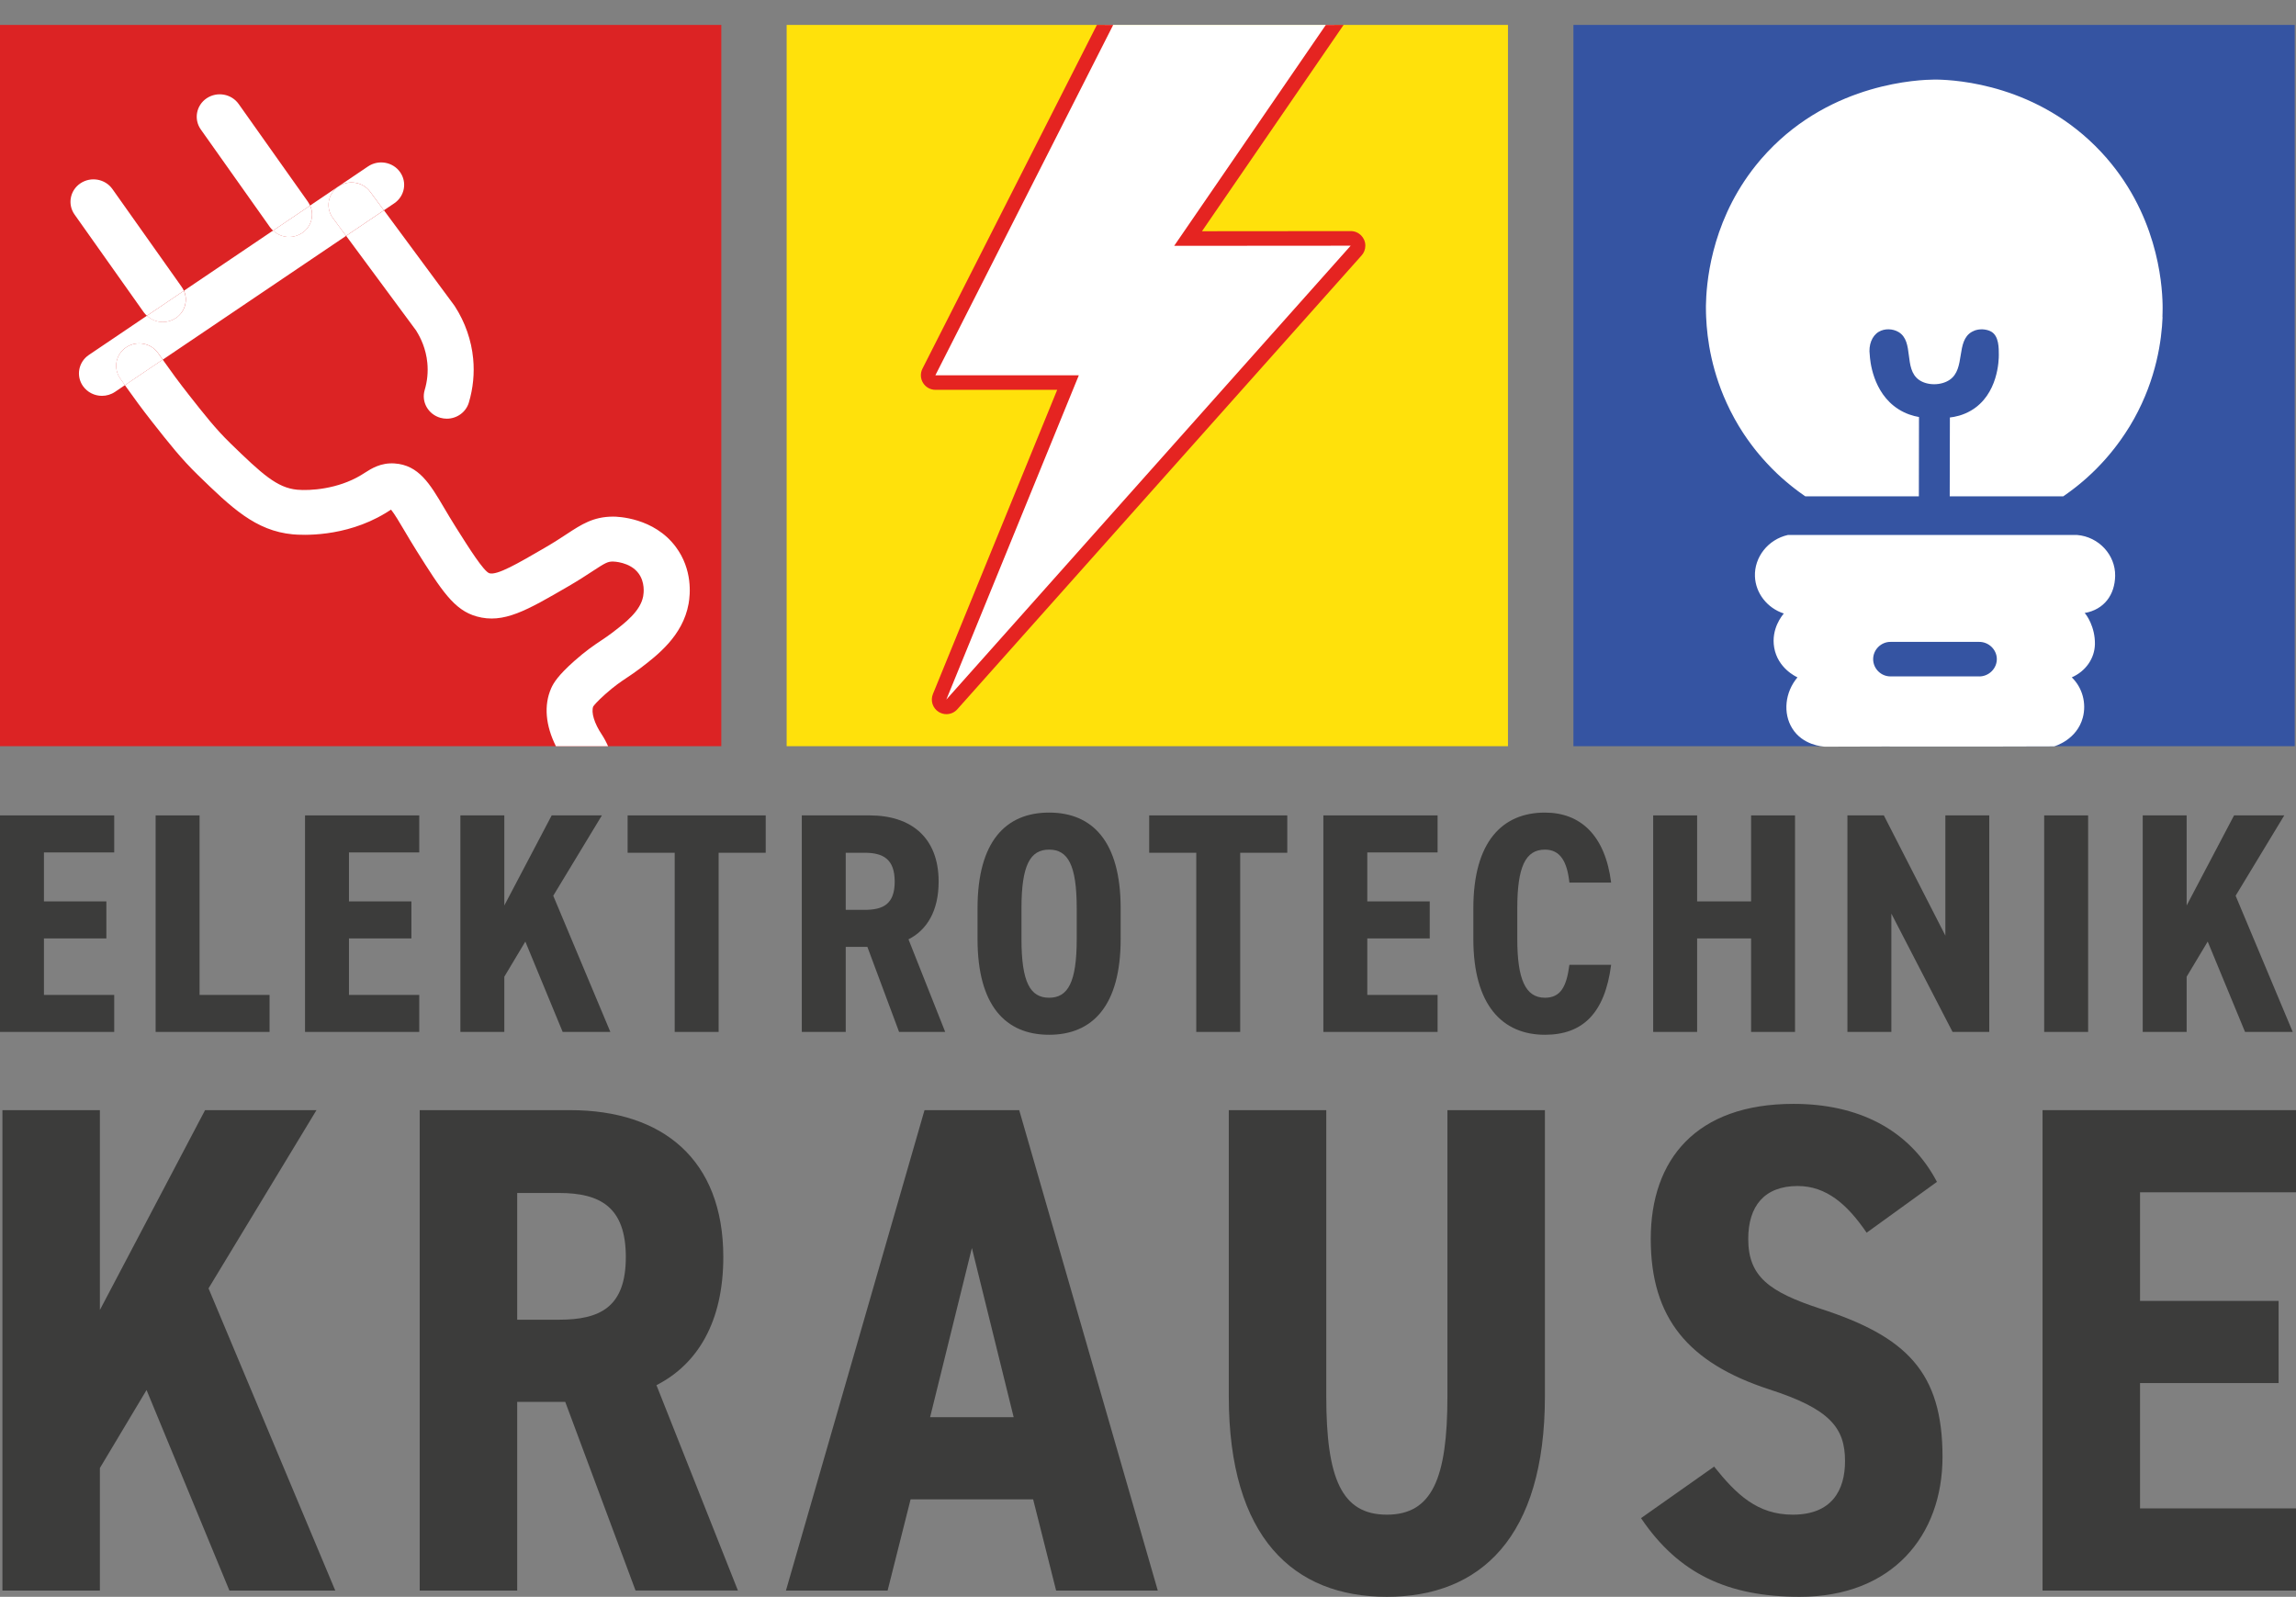 <?xml version="1.0" encoding="UTF-8"?>
<svg xmlns="http://www.w3.org/2000/svg" xmlns:xlink="http://www.w3.org/1999/xlink" id="Ebene_1" width="247.77mm" height="172.33mm" viewBox="0 0 702.35 488.49">
  <rect x="0" y="0" width="702.35" height="488.49" fill="#808080" stroke="none"/>
  <defs>
    <style>.cls-1{fill:#dc2324;}.cls-1,.cls-2,.cls-3,.cls-4,.cls-5,.cls-6,.cls-7{stroke-width:0px;}.cls-2{fill:#ffe10b;}.cls-3{fill:#e52421;}.cls-4{fill:none;}.cls-8{clip-path:url(#clippath-1);}.cls-5{fill:#3c3c3b;}.cls-6{fill:#fff;}.cls-7{fill:#3554a2;}</style>
    <clipPath id="clippath-1">
      <rect class="cls-4" x="240.64" y="7.62" width="220.65" height="220.65"></rect>
    </clipPath>
  </defs>
  <rect class="cls-2" x="240.64" y="7.62" width="220.65" height="220.65"></rect>
  <rect class="cls-1" y="7.62" width="220.65" height="220.65"></rect>
  <rect class="cls-7" x="481.31" y="7.62" width="220.65" height="220.65"></rect>
  <path class="cls-6" d="M181.51,216.07c.19-.28,1.04-1.39,3.63-3.7,2.83-2.52,4.73-3.8,6.75-5.14,1.23-.82,2.51-1.68,3.96-2.79,5.18-3.95,13.02-9.92,14.79-19.73.53-2.93,1.21-10.49-3.88-17.36-6.71-9.07-17.96-9.32-19.24-9.31-6.04.02-9.63,2.37-14.17,5.35-1.82,1.2-3.89,2.55-6.64,4.15-8.48,4.93-14.61,8.49-17,7.83-1.74-.56-6.26-7.73-10.25-14.06-1.37-2.17-2.56-4.18-3.61-5.96-4.32-7.32-7.74-13.09-15.17-13.58-4.19-.27-7.04,1.55-9.12,2.88-.36.23-.73.47-1.15.72-7.09,4.27-15.59,4.8-19.49,4.44-6.18-.58-10.74-4.77-20.44-14.2-4.47-4.34-7.97-8.79-12.81-14.95-2.73-3.47-5.37-7.05-7.9-10.65l-11.57,7.81c2.67,3.78,5.44,7.54,8.31,11.19,5.17,6.57,8.91,11.32,14.04,16.31,10.2,9.91,17.57,17.07,29.03,18.14,2.54.24,15.84,1.04,28.22-6.42.53-.32,1.01-.62,1.46-.91.11-.07.24-.15.36-.23,1.07,1.31,2.68,4.03,4.02,6.31,1.1,1.86,2.34,3.96,3.81,6.3,7.61,12.08,11.43,18.14,18.38,20.07,8.23,2.29,15.28-1.81,28.06-9.24,3.08-1.79,5.42-3.32,7.29-4.55,4.11-2.7,4.76-3.01,6.35-3.01.05,0,5.18.07,7.8,3.62,2,2.7,1.6,6,1.43,6.95-.83,4.62-5.49,8.16-9.59,11.29-1.11.85-2.15,1.54-3.25,2.28-2.22,1.48-4.74,3.17-8.3,6.34-4.88,4.35-6.29,6.64-7.02,8.3-2.28,5.19-1.72,11.37,1.46,17.73h15.96c-.61-1.38-1.3-2.64-1.89-3.52-2.33-3.47-3.36-6.86-2.65-8.69"></path>
  <path class="cls-6" d="M94.21,61.74l-21.2-29.93c-2.21-3.12-6.59-3.9-9.79-1.75-3.2,2.15-4,6.43-1.79,9.55l21.19,29.93c.27.38.59.69.91,1l11.32-7.64c-.18-.4-.39-.78-.65-1.15"></path>
  <path class="cls-6" d="M55.58,87.76l-21.19-29.93c-2.21-3.12-6.59-3.9-9.79-1.75-3.2,2.15-4,6.43-1.79,9.55l21.19,29.93c.28.39.61.71.94,1.03l11.31-7.64c-.18-.41-.4-.81-.68-1.19"></path>
  <path class="cls-6" d="M38.64,106.22c3.22-2.12,7.59-1.29,9.77,1.85.45.65.93,1.29,1.39,1.94l56.07-37.86-4.04-5.46c-2.27-3.07-1.56-7.36,1.59-9.58,3.15-2.22,7.55-1.52,9.82,1.55l4.19,5.67,3.17-2.14c3.19-2.16,3.99-6.43,1.78-9.55-2.21-3.12-6.59-3.89-9.79-1.74l-17.73,11.97c1.33,2.95.38,6.49-2.44,8.39-1.22.82-2.61,1.22-3.99,1.22-1.8,0-3.55-.7-4.88-1.97l-27.28,18.42c1.3,2.94.34,6.46-2.47,8.35-1.22.82-2.61,1.22-3.99,1.22-1.78,0-3.52-.69-4.85-1.93l-17.78,12.01c-3.19,2.16-3.99,6.43-1.78,9.55,1.37,1.92,3.56,2.96,5.79,2.96,1.38,0,2.78-.4,4-1.22l3.04-2.06c-.49-.69-1-1.38-1.48-2.08-2.17-3.14-1.32-7.41,1.9-9.53"></path>
  <path class="cls-6" d="M53.79,97.3c2.8-1.89,3.76-5.41,2.46-8.35l-11.31,7.64c1.33,1.25,3.07,1.93,4.85,1.93,1.38,0,2.77-.4,3.99-1.22"></path>
  <path class="cls-6" d="M127.37,101.25c1.33,2.11,2.94,5.46,3.35,9.74.27,2.8,0,5.6-.81,8.32-1.08,3.64,1.07,7.44,4.81,8.5.65.18,1.31.27,1.96.27,3.05,0,5.87-1.96,6.75-4.96,1.3-4.38,1.74-8.89,1.31-13.4-.53-5.61-2.45-11.12-5.55-15.94-.08-.12-.16-.25-.25-.37l-21.49-29.08-11.57,7.81,21.51,29.1Z"></path>
  <path class="cls-6" d="M92.42,71.28c2.82-1.9,3.77-5.44,2.44-8.39l-11.32,7.64c1.34,1.27,3.09,1.97,4.88,1.97,1.38,0,2.77-.4,3.99-1.22"></path>
  <path class="cls-6" d="M103.41,57.11c-3.15,2.22-3.86,6.5-1.59,9.58l4.04,5.46,11.57-7.81-4.19-5.67c-2.27-3.08-6.67-3.77-9.82-1.55"></path>
  <path class="cls-6" d="M48.4,108.07c-2.17-3.14-6.54-3.97-9.77-1.85-3.22,2.12-4.07,6.38-1.9,9.53.48.7.99,1.38,1.48,2.08l11.57-7.81c-.46-.65-.94-1.29-1.38-1.94"></path>
  <path class="cls-6" d="M661.49,97.03c0-.12,0-.23.01-.35.01-.36.02-.7.03-1.03,0-.49.02-.97.02-1.46,0-.35,0-.7-.01-1.05-.14-6.77-1.69-28.25-18.7-46.54-.05-.05-.09-.1-.14-.15-19.24-20.54-44.09-22-50.24-22.11-.25,0-.51,0-.76,0-4.34.05-31.02.84-51.03,22.16-.02.02-.04.04-.06.06-.62.66-1.24,1.35-1.85,2.05-.06.07-.12.14-.18.21-.39.45-.76.9-1.13,1.36-.12.14-.23.29-.35.43-.39.48-.76.97-1.13,1.45-.03.04-.06.07-.08.11-12.74,16.94-13.93,35.03-14.04,41.32,0,.23,0,.46,0,.69,0,.5,0,.99.02,1.49,0,.3.02.6.03.92,0,.16.01.33.02.49.28,6.52,1.64,17,7.29,28.33,0,0,0,.01,0,.02.42.84.86,1.68,1.33,2.52.06.1.12.21.17.31.39.69.78,1.37,1.18,2.04.05.09.11.17.16.26.35.58.71,1.14,1.07,1.7.15.23.31.47.46.7.31.46.62.91.93,1.35.23.32.46.64.69.96.24.33.49.66.73.99.21.27.41.54.62.81.24.3.48.6.71.9.28.34.55.68.84,1.02.3.35.59.7.89,1.04.2.23.4.45.6.67.26.29.51.57.76.84.18.2.37.4.56.6.31.33.62.64.92.96.13.13.26.27.39.4.45.45.9.89,1.34,1.31.06.05.11.11.17.16.4.38.79.74,1.18,1.09.12.1.23.21.35.31.33.29.66.59.99.86.13.11.26.22.4.33.31.26.61.52.91.76.14.11.28.23.42.34.29.23.58.46.86.68.14.11.28.22.42.32.28.22.57.44.84.64.1.07.2.14.3.22.56.41,1.09.79,1.59,1.13.09.06.18.12.27.19h34.73l.04-24.27c-1.84-.32-4.08-.99-6.29-2.4-7.95-5.04-8.69-15.1-8.77-16.58-.42-3.04.65-5.84,2.75-7.09,1.81-1.08,4.29-.98,6.06.07,4.84,2.89,1.48,11.21,6.22,14.61,2.55,1.83,6.82,1.79,9.42,0,4.94-3.38,1.78-11.86,6.8-14.68.54-.31,1.16-.5,1.16-.5,1.82-.55,3.78-.15,4.85.51,2.24,1.38,2.22,4.92,2.22,7.07,0,1.44-.14,12.13-8.53,17.03-2.5,1.46-4.91,1.93-6.44,2.1-.02,8.04-.04,16.08-.05,24.12h34.73c.2-.14.4-.28.61-.42.26-.19.54-.38.82-.59.26-.18.51-.37.77-.56.23-.17.46-.35.7-.53.18-.14.37-.28.55-.42.26-.2.52-.41.79-.62.16-.13.32-.26.48-.39.29-.23.58-.48.88-.73.14-.12.28-.23.42-.35.32-.28.65-.57.98-.86.11-.1.23-.2.34-.3.4-.36.8-.73,1.21-1.12.04-.04.09-.08.13-.12.45-.43.91-.87,1.37-1.33.09-.09.18-.18.27-.28.35-.35.7-.71,1.05-1.09.16-.17.32-.34.48-.51.29-.31.57-.62.86-.94.17-.19.34-.39.51-.58.34-.39.69-.8,1.03-1.21.19-.22.37-.45.55-.67.31-.38.62-.77.93-1.16.18-.23.35-.45.52-.68.29-.38.58-.77.86-1.16.13-.18.27-.36.4-.55.4-.56.79-1.13,1.18-1.71.12-.18.24-.36.36-.54.39-.6.78-1.2,1.16-1.82.02-.03.04-.06.06-.09.44-.72.87-1.46,1.29-2.21.03-.05.06-.1.09-.15,6.88-12.38,8.44-24.07,8.73-31.1"></path>
  <path class="cls-6" d="M647.03,176.14c.1-6.34-4.98-11.96-11.68-12.49h-88.42c-6.11,1.37-10.32,6.82-10.09,12.69.2,5.1,3.73,9.67,8.84,11.34-.46.53-3.96,4.67-2.95,10.44,1.1,6.27,6.6,8.85,7.12,9.09-3.85,4.57-4.47,10.97-1.62,15.58,3.21,5.21,9.28,5.57,9.99,5.63,23.38-.12,46.76.03,70.14-.09.29-.08,6.98-2.04,8.78-8.83,1.16-4.37-.12-9.14-3.38-12.29,4.26-1.86,7.01-5.8,7.08-10.19.08-5.25-2.63-9.07-3.15-9.49,6-1.05,9.25-5.6,9.34-11.39M605.42,206.92h-27.04c-2.93.05-5.36-2.34-5.38-5.24-.02-2.93,2.43-5.37,5.38-5.32h27.04c2.91-.02,5.31,2.3,5.41,5.1.1,2.93-2.35,5.49-5.41,5.47"></path>
  <g class="cls-8">
    <path class="cls-6" d="M289.48,216.24c-.41,0-.81-.11-1.18-.34-.92-.57-1.29-1.73-.88-2.73l39.28-96.14h-40.56c-.77,0-1.49-.4-1.9-1.06-.41-.66-.44-1.48-.09-2.17L340.14,3.45c.38-.75,1.15-1.22,1.99-1.22h65.6c.83,0,1.59.46,1.97,1.19.39.73.33,1.62-.13,2.3l-46.16,67.24s49.76-.04,49.76-.04c.88,0,1.67.51,2.03,1.32.36.8.21,1.74-.37,2.39l-123.69,138.86c-.44.49-1.05.75-1.66.75"></path>
    <path class="cls-3" d="M407.74,4.46l-48.56,70.74,53.99-.04-123.69,138.86,40.53-99.21h-43.88L342.13,4.46h65.6M413.17,75.15h0M407.74,0h-65.6c-1.68,0-3.21.94-3.97,2.44l-55.99,110.34c-.7,1.38-.63,3.03.18,4.35.81,1.32,2.25,2.12,3.8,2.12h37.24l-38.02,93.07c-.82,2.01-.08,4.32,1.77,5.47.73.45,1.55.68,2.36.68,1.24,0,2.46-.51,3.33-1.49l123.64-138.8c.74-.79,1.18-1.86,1.18-3.03,0-2.46-1.99-4.46-4.45-4.46h0l-45.52.04,43.76-63.75c.94-1.36,1.04-3.13.27-4.6-.77-1.46-2.29-2.38-3.94-2.38M407.74,8.91h0,0Z"></path>
  </g>
  <polygon class="cls-5" points="34.94 249.44 34.94 260.77 13.44 260.77 13.44 275.75 32.54 275.75 32.54 287.08 13.44 287.08 13.44 304.36 34.94 304.36 34.94 315.68 0 315.68 0 249.44 34.94 249.44"></polygon>
  <polygon class="cls-5" points="61.05 304.36 82.46 304.36 82.46 315.68 47.61 315.68 47.61 249.44 61.05 249.44 61.05 304.36"></polygon>
  <polygon class="cls-5" points="128.25 249.44 128.25 260.77 106.75 260.77 106.75 275.75 125.85 275.75 125.85 287.08 106.75 287.08 106.75 304.36 128.25 304.36 128.25 315.68 93.31 315.68 93.31 249.44 128.25 249.44"></polygon>
  <polygon class="cls-5" points="172.12 315.68 160.7 288.04 154.27 298.79 154.27 315.68 140.83 315.68 140.83 249.44 154.27 249.44 154.27 277 168.76 249.44 184.12 249.44 169.24 274.02 186.71 315.68 172.12 315.68"></polygon>
  <polygon class="cls-5" points="234.23 249.44 234.23 260.87 219.83 260.87 219.83 315.68 206.39 315.68 206.39 260.87 191.99 260.87 191.99 249.44 234.23 249.44"></polygon>
  <path class="cls-5" d="M275.03,315.68l-9.7-26.02h-6.62v26.02h-13.44v-66.24h20.74c12.77,0,21.12,6.82,21.12,20.26,0,8.93-3.55,14.78-9.22,17.66l11.23,28.32h-14.11ZM264.47,278.34c5.66,0,9.22-1.73,9.22-8.64s-3.55-8.83-9.22-8.83h-5.76v17.47h5.76Z"></path>
  <path class="cls-5" d="M320.92,316.55c-13.25,0-21.89-8.83-21.89-29.28v-9.41c0-20.45,8.64-29.28,21.89-29.28s21.89,8.83,21.89,29.28v9.41c0,20.45-8.64,29.28-21.89,29.28M320.92,305.22c5.76,0,8.45-4.7,8.45-17.95v-9.41c0-13.25-2.69-17.95-8.45-17.95s-8.45,4.7-8.45,17.95v9.41c0,13.25,2.69,17.95,8.45,17.95"></path>
  <polygon class="cls-5" points="393.78 249.44 393.78 260.87 379.38 260.87 379.38 315.68 365.94 315.68 365.94 260.87 351.54 260.87 351.54 249.44 393.78 249.44"></polygon>
  <polygon class="cls-5" points="439.76 249.44 439.76 260.77 418.26 260.77 418.26 275.75 437.36 275.75 437.36 287.08 418.26 287.08 418.26 304.36 439.76 304.36 439.76 315.68 404.82 315.68 404.82 249.44 439.76 249.44"></polygon>
  <path class="cls-5" d="M480.08,269.99c-.67-6.24-2.69-10.08-7.49-10.08-5.95,0-8.45,5.28-8.45,17.95v9.41c0,12.29,2.5,17.95,8.45,17.95,4.8,0,6.62-3.36,7.49-10.08h12.77c-1.92,14.88-8.74,21.41-20.26,21.41-12.96,0-21.89-9.02-21.89-29.28v-9.41c0-20.45,8.93-29.28,21.89-29.28,10.85,0,18.43,6.91,20.26,21.41h-12.77Z"></path>
  <polygon class="cls-5" points="519.15 275.75 535.66 275.75 535.66 249.44 549.1 249.44 549.1 315.68 535.66 315.68 535.66 287.08 519.15 287.08 519.15 315.68 505.71 315.68 505.71 249.44 519.15 249.44 519.15 275.75"></polygon>
  <polygon class="cls-5" points="608.52 249.44 608.52 315.68 597.29 315.68 578.57 279.49 578.57 315.68 565.13 315.68 565.13 249.44 576.27 249.44 595.09 286.21 595.09 249.44 608.52 249.44"></polygon>
  <rect class="cls-5" x="625.32" y="249.44" width="13.44" height="66.24"></rect>
  <polygon class="cls-5" points="686.76 315.68 675.34 288.04 668.9 298.79 668.9 315.68 655.46 315.68 655.46 249.44 668.9 249.44 668.9 277 683.4 249.44 698.76 249.44 683.88 274.02 701.35 315.68 686.76 315.68"></polygon>
  <polygon class="cls-5" points="70.18 486.58 44.83 425.23 30.56 449.09 30.56 486.58 .74 486.58 .74 339.61 30.56 339.61 30.56 400.74 62.73 339.61 96.81 339.61 63.79 394.13 102.56 486.58 70.18 486.58"></polygon>
  <path class="cls-5" d="M194.42,486.58l-21.51-57.72h-14.7v57.72h-29.82v-146.97h46.01c28.33,0,46.86,15.12,46.86,44.94,0,19.81-7.88,32.8-20.45,39.19l24.92,62.83h-31.31ZM170.99,403.72c12.57,0,20.45-3.83,20.45-19.17s-7.88-19.6-20.45-19.6h-12.78v38.77h12.78Z"></path>
  <path class="cls-5" d="M271.52,486.58h-31.1l42.39-146.97h28.97l42.39,146.97h-31.1l-7.03-27.9h-37.49l-7.03,27.9ZM297.3,381.78l-12.78,51.76h25.56l-12.78-51.76Z"></path>
  <path class="cls-5" d="M375.89,427.15v-87.54h29.82v87.54c0,25.13,4.69,36.21,18.53,36.21s18.53-11.08,18.53-36.21v-87.54h29.82v87.54c0,43.24-19.81,61.34-48.35,61.34s-48.35-18.11-48.35-61.34"></path>
  <path class="cls-5" d="M571,377.09c-5.96-8.73-12.35-14.27-21.09-14.27-10.22,0-15.12,6.18-15.12,16.19,0,11.5,6.39,16.19,21.94,21.3,26.41,8.52,37.49,19.38,37.49,45.37,0,24.07-15.34,42.81-43.67,42.81-21.94,0-37.06-7.03-48.56-24.07l22.36-15.76c6.82,8.52,13.21,14.7,24.07,14.7,11.93,0,15.98-7.46,15.98-16.4,0-10.22-4.69-15.98-23.22-21.94-24.71-8.09-36.21-21.73-36.21-46.01s13.85-41.32,43.67-41.32c19.6,0,35.36,7.67,43.88,23.86l-21.51,15.55Z"></path>
  <polygon class="cls-5" points="702.35 339.61 702.35 364.74 654.64 364.74 654.64 397.97 697.03 397.97 697.03 423.1 654.64 423.1 654.64 461.44 702.35 461.44 702.35 486.58 624.82 486.58 624.82 339.61 702.35 339.61"></polygon>
</svg>
